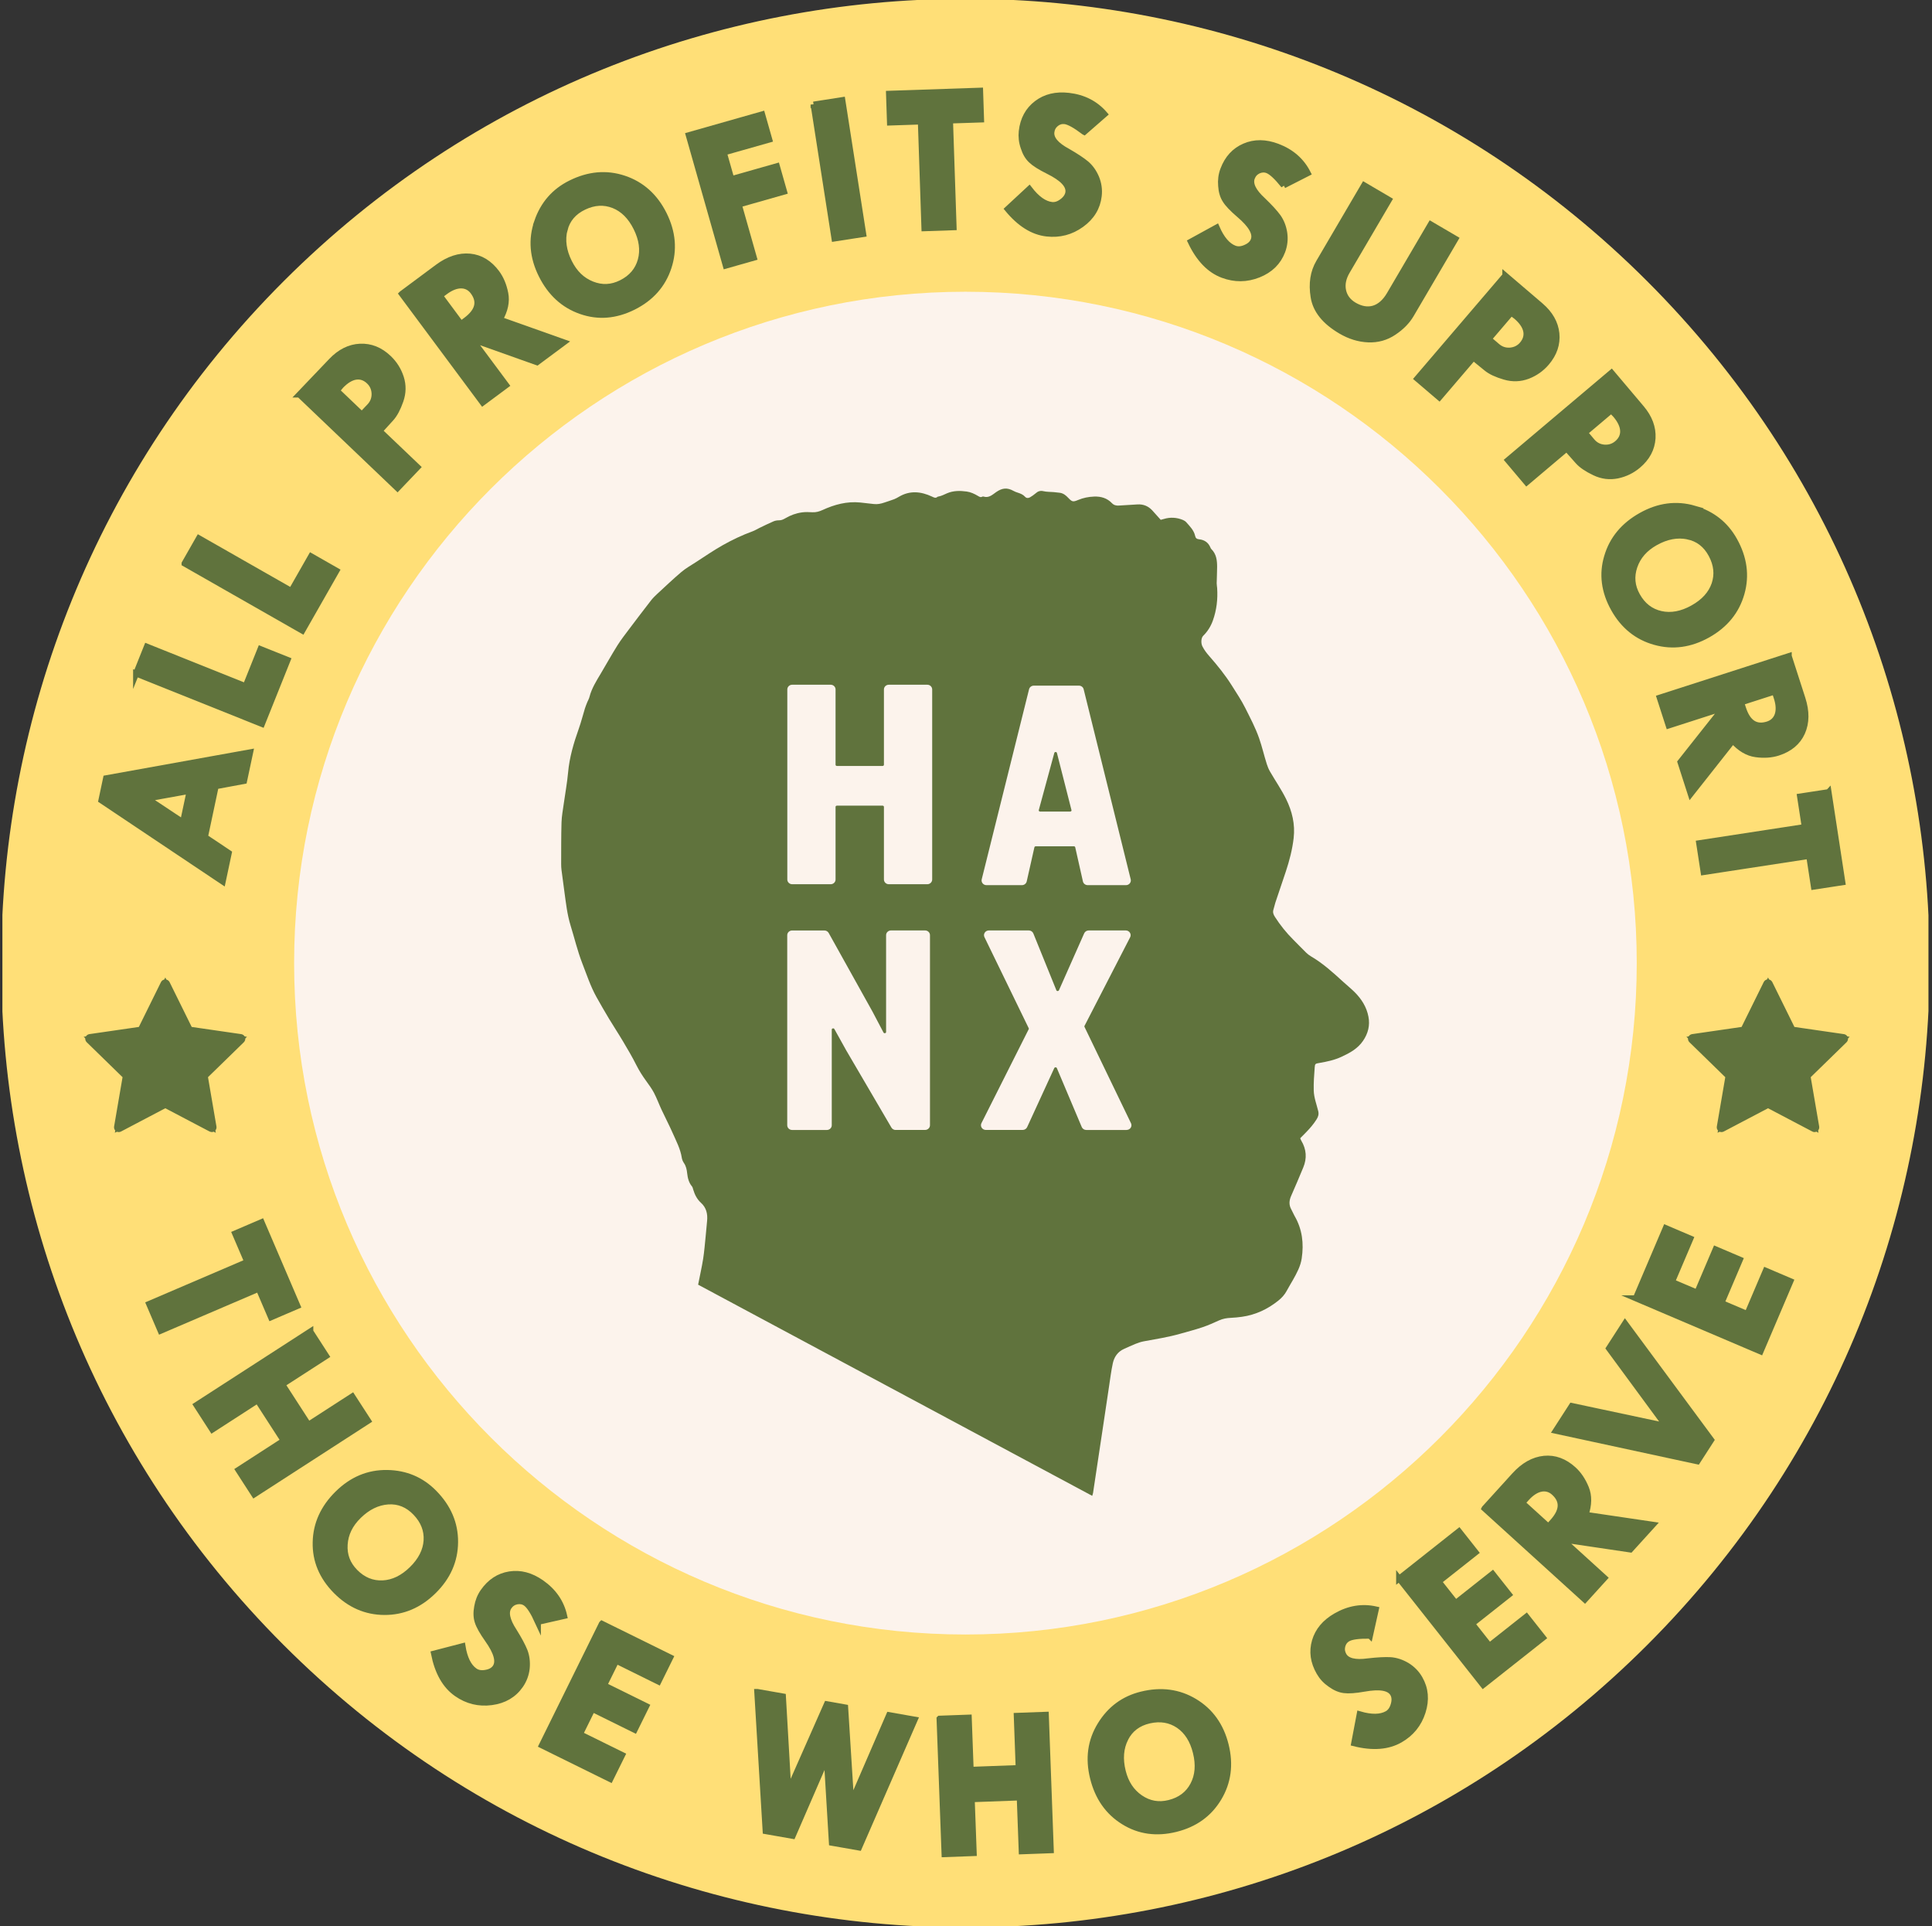 <svg width="325" height="324" viewBox="0 0 325 324" fill="none" xmlns="http://www.w3.org/2000/svg">
<rect x="0" y="0" width="325" height="324" fill="#333333" stroke="none"/>
<g clip-path="url(#clip0_199_1175)">
<path d="M276.743 276.34C339.892 213.192 339.892 110.808 276.743 47.66C213.595 -15.489 111.211 -15.489 48.063 47.66C-15.086 110.808 -15.086 213.192 48.063 276.34C111.211 339.489 213.595 339.489 276.743 276.34Z" fill="#FFDF77" stroke="#FFDF77" stroke-linejoin="round"/>
<path d="M17.052 134.626L17.84 130.907L42.086 126.538L41.06 131.361L36.29 132.25L34.476 140.798L38.487 143.478L37.466 148.289L17.052 134.626ZM24.758 134.31L30.781 138.309L31.903 133.026L24.758 134.316V134.31Z" fill="#60733D" stroke="#60733D" stroke-miterlimit="10"/>
<path d="M22.89 113.299L24.704 108.768L41.316 115.418L43.817 109.174L48.384 111L44.068 121.775L22.89 113.293V113.299Z" fill="#60733D" stroke="#60733D" stroke-miterlimit="10"/>
<path d="M31.044 94.777L33.461 90.539L49.005 99.403L52.335 93.565L56.603 96L50.855 106.082L31.044 94.783V94.777Z" fill="#60733D" stroke="#60733D" stroke-miterlimit="10"/>
<path d="M50.359 66.364L55.744 60.723C57.194 59.201 58.8 58.401 60.567 58.312C62.345 58.234 63.945 58.873 65.39 60.252C66.333 61.153 67.019 62.239 67.431 63.499C67.843 64.782 67.825 66.083 67.365 67.397C66.906 68.71 66.374 69.719 65.766 70.381L63.849 72.488L70.236 78.577L66.864 82.11L50.365 66.364H50.359ZM56.645 65.713L60.865 69.742L62.184 68.358C62.745 67.767 63.026 67.05 63.008 66.215C62.978 65.391 62.68 64.699 62.089 64.138C60.746 62.854 59.032 63.117 57.349 64.878L56.645 65.719V65.713Z" fill="#60733D" stroke="#60733D" stroke-miterlimit="10"/>
<path d="M67.604 49.418L73.627 44.941C75.453 43.586 77.268 42.995 79.053 43.162C80.826 43.335 82.33 44.255 83.553 45.896C84.246 46.827 84.735 47.985 85.004 49.364C85.272 50.743 84.956 52.211 84.073 53.757L94.853 57.584L90.334 60.938L80.33 57.38L79.882 57.715L85.147 64.794L81.201 67.725L67.598 49.424L67.604 49.418ZM74.003 49.728L77.543 54.498L78.39 53.865C80.438 52.343 80.849 50.737 79.596 49.054C78.569 47.675 76.796 47.651 74.904 49.054L73.997 49.728H74.003Z" fill="#60733D" stroke="#60733D" stroke-miterlimit="10"/>
<path d="M90.364 37.295C91.379 34.346 93.253 32.185 95.993 30.824C99.025 29.314 102.016 29.045 104.976 30.036C107.937 31.027 110.175 33.039 111.68 36.053C113.172 39.056 113.434 42.028 112.455 44.983C111.483 47.931 109.501 50.158 106.534 51.638C103.562 53.119 100.619 53.357 97.724 52.337C94.811 51.322 92.602 49.298 91.092 46.266C89.588 43.252 89.343 40.267 90.37 37.295H90.364ZM94.966 38.632C94.53 40.363 94.781 42.195 95.736 44.111C96.644 45.932 97.915 47.161 99.586 47.824C101.258 48.487 102.887 48.409 104.517 47.597C106.23 46.744 107.316 45.466 107.788 43.759C108.247 42.076 108.003 40.255 107.042 38.327C106.098 36.429 104.827 35.164 103.227 34.525C101.61 33.892 99.95 33.982 98.225 34.806C96.5 35.629 95.408 36.907 94.972 38.638L94.966 38.632Z" fill="#60733D" stroke="#60733D" stroke-miterlimit="10"/>
<path d="M115.858 22.742L128.208 19.232L129.414 23.476L121.761 25.649L123.033 30.126L130.685 27.953L131.903 32.233L124.28 34.4L126.817 43.341L122.09 44.684L115.858 22.742Z" fill="#60733D" stroke="#60733D" stroke-miterlimit="10"/>
<path d="M136.857 17.591L141.698 16.833L145.214 39.366L140.373 40.118L136.857 17.585V17.591Z" fill="#60733D" stroke="#60733D" stroke-miterlimit="10"/>
<path d="M149.547 15.77L164.876 15.251L165.037 20.098L159.814 20.271L160.417 38.226L155.504 38.393L154.901 20.438L149.708 20.611L149.547 15.77Z" fill="#60733D" stroke="#60733D" stroke-miterlimit="10"/>
<path d="M182.383 22.187C180.885 21.053 179.804 20.456 179.094 20.372C178.557 20.313 178.067 20.462 177.626 20.814C177.184 21.184 176.933 21.644 176.868 22.211C176.736 23.333 177.644 24.419 179.572 25.458C180.98 26.264 182.037 26.968 182.741 27.553C183.439 28.156 184.001 28.938 184.412 29.917C184.806 30.89 184.956 31.905 184.83 32.955C184.603 34.907 183.636 36.507 181.899 37.76C180.162 39.014 178.217 39.521 176.08 39.276C173.734 39.008 171.549 37.635 169.508 35.164L173.149 31.785C174.408 33.433 175.674 34.334 176.933 34.477C177.518 34.543 178.121 34.352 178.718 33.88C179.315 33.427 179.655 32.901 179.721 32.334C179.858 31.141 178.736 29.965 176.336 28.777C174.963 28.096 174.02 27.494 173.465 26.962C172.91 26.443 172.486 25.733 172.194 24.808C171.877 23.9 171.776 22.993 171.877 22.08C172.11 20.062 172.952 18.516 174.408 17.406C175.865 16.296 177.644 15.872 179.768 16.116C182.27 16.403 184.287 17.442 185.815 19.209L182.395 22.193L182.383 22.187Z" fill="#60733D" stroke="#60733D" stroke-miterlimit="10"/>
<path d="M215.959 31.194C214.783 29.732 213.876 28.89 213.207 28.64C212.706 28.449 212.192 28.478 211.673 28.711C211.154 28.962 210.802 29.35 210.599 29.887C210.199 30.944 210.819 32.215 212.431 33.695C213.601 34.824 214.461 35.755 214.998 36.501C215.529 37.259 215.881 38.148 216.042 39.193C216.192 40.231 216.084 41.252 215.714 42.243C215.022 44.081 213.691 45.401 211.703 46.194C209.715 46.988 207.704 47.006 205.686 46.248C203.472 45.419 201.687 43.556 200.308 40.661L204.659 38.274C205.483 40.178 206.486 41.354 207.674 41.801C208.229 42.01 208.856 41.968 209.548 41.652C210.235 41.354 210.694 40.93 210.891 40.393C211.315 39.27 210.509 37.856 208.468 36.119C207.304 35.122 206.528 34.31 206.128 33.66C205.716 33.021 205.477 32.227 205.417 31.254C205.334 30.293 205.447 29.392 205.776 28.532C206.492 26.628 207.686 25.333 209.369 24.61C211.052 23.888 212.879 23.906 214.878 24.658C217.236 25.548 218.937 27.04 219.994 29.123L215.953 31.182L215.959 31.194Z" fill="#60733D" stroke="#60733D" stroke-miterlimit="10"/>
<path d="M229.473 31.158L233.651 33.612L226.59 45.645C225.933 46.767 225.718 47.854 225.939 48.886C226.16 49.919 226.781 50.749 227.783 51.34C230.105 52.701 232.272 52.062 233.741 49.561L240.677 37.736L244.843 40.178L237.37 52.916C236.713 54.038 235.746 55.029 234.463 55.882C233.168 56.754 231.747 57.148 230.171 57.088C228.577 57.022 227.049 56.545 225.563 55.673C222.865 54.092 221.325 52.181 220.973 49.937C220.609 47.711 220.901 45.765 221.88 44.105L229.473 31.158Z" fill="#60733D" stroke="#60733D" stroke-miterlimit="10"/>
<path d="M253.224 46.344L259.151 51.411C260.751 52.778 261.634 54.336 261.819 56.091C261.992 57.864 261.443 59.494 260.148 61.016C259.3 62.007 258.25 62.753 257.02 63.23C255.766 63.708 254.459 63.761 253.128 63.373C251.791 62.986 250.758 62.514 250.06 61.941L247.851 60.144L242.115 66.853L238.402 63.684L253.224 46.35V46.344ZM254.214 52.587L250.424 57.022L251.875 58.264C252.495 58.795 253.23 59.034 254.059 58.968C254.877 58.891 255.558 58.556 256.083 57.936C257.289 56.521 256.936 54.826 255.086 53.244L254.209 52.587H254.214Z" fill="#60733D" stroke="#60733D" stroke-miterlimit="10"/>
<path d="M271.083 62.693L276.115 68.65C277.47 70.256 278.091 71.933 277.995 73.7C277.882 75.479 277.076 77.001 275.548 78.29C274.551 79.132 273.393 79.699 272.104 79.973C270.785 80.242 269.495 80.087 268.236 79.484C266.982 78.887 266.033 78.254 265.436 77.574L263.544 75.443L256.805 81.137L253.659 77.407L271.083 62.693ZM271.053 69.014L266.594 72.781L267.824 74.243C268.349 74.864 269.036 75.222 269.865 75.288C270.689 75.347 271.405 75.121 272.032 74.595C273.453 73.395 273.375 71.665 271.805 69.808L271.047 69.014H271.053Z" fill="#60733D" stroke="#60733D" stroke-miterlimit="10"/>
<path d="M285.009 85.56C288.005 86.432 290.25 88.199 291.742 90.867C293.395 93.822 293.807 96.8 292.96 99.797C292.112 102.799 290.214 105.133 287.277 106.78C284.352 108.416 281.392 108.822 278.401 107.986C275.411 107.156 273.089 105.288 271.471 102.393C269.853 99.498 269.465 96.567 270.349 93.631C271.22 90.676 273.136 88.366 276.091 86.713C279.034 85.065 282 84.677 285.021 85.555L285.009 85.56ZM283.899 90.222C282.15 89.87 280.329 90.21 278.467 91.255C276.694 92.246 275.53 93.577 274.945 95.278C274.366 96.979 274.515 98.603 275.411 100.197C276.342 101.862 277.673 102.889 279.404 103.277C281.111 103.653 282.914 103.324 284.794 102.268C286.644 101.235 287.85 99.898 288.411 98.275C288.966 96.633 288.793 94.974 287.892 93.29C286.991 91.607 285.659 90.58 283.905 90.228L283.899 90.222Z" fill="#60733D" stroke="#60733D" stroke-miterlimit="10"/>
<path d="M300.904 110.362L303.208 117.507C303.907 119.674 303.883 121.578 303.149 123.219C302.415 124.843 301.06 125.971 299.108 126.604C297.997 126.962 296.75 127.051 295.359 126.86C293.968 126.669 292.679 125.899 291.497 124.562L284.406 133.546L282.681 128.185L289.271 119.859L289.098 119.327L280.699 122.031L279.189 117.352L300.904 110.356V110.362ZM298.553 116.319L292.894 118.139L293.216 119.148C293.998 121.578 295.383 122.485 297.389 121.84C299.024 121.315 299.621 119.644 298.893 117.393L298.547 116.319H298.553Z" fill="#60733D" stroke="#60733D" stroke-miterlimit="10"/>
<path d="M307.602 133.235L309.924 148.403L305.13 149.137L304.337 143.968L286.579 146.689L285.832 141.831L303.59 139.109L302.802 133.975L307.596 133.241L307.602 133.235Z" fill="#60733D" stroke="#60733D" stroke-miterlimit="10"/>
<path d="M27.808 165.54L31.724 173.466L40.475 174.738L34.142 180.91L35.634 189.625L27.808 185.512L19.983 189.625L21.481 180.91L15.148 174.738L23.899 173.466L27.808 165.54Z" fill="#60733D" stroke="#60733D" stroke-miterlimit="10"/>
<path d="M35.634 189.923C35.586 189.923 35.538 189.911 35.496 189.887L27.808 185.846L20.12 189.887C20.019 189.941 19.899 189.935 19.804 189.863C19.714 189.798 19.667 189.684 19.684 189.571L21.153 181.011L14.933 174.947C14.85 174.869 14.82 174.75 14.855 174.642C14.891 174.535 14.987 174.457 15.094 174.439L23.69 173.192L27.534 165.402C27.635 165.199 27.97 165.199 28.071 165.402L31.915 173.192L40.511 174.439C40.624 174.457 40.714 174.535 40.749 174.642C40.785 174.75 40.749 174.869 40.672 174.947L34.452 181.011L35.92 189.571C35.938 189.684 35.896 189.798 35.801 189.863C35.747 189.899 35.688 189.923 35.628 189.923H35.634ZM27.808 185.214C27.856 185.214 27.904 185.226 27.946 185.249L35.234 189.082L33.843 180.964C33.825 180.868 33.861 180.767 33.927 180.701L39.824 174.953L31.67 173.771C31.575 173.759 31.491 173.693 31.444 173.61L27.796 166.226L24.149 173.61C24.108 173.699 24.024 173.759 23.922 173.771L15.769 174.953L21.666 180.701C21.738 180.773 21.768 180.868 21.75 180.964L20.359 189.082L27.647 185.249C27.689 185.226 27.737 185.214 27.785 185.214H27.808Z" fill="#60733D" stroke="#60733D" stroke-miterlimit="10"/>
<path d="M240.723 240.32C283.978 197.065 283.978 126.935 240.723 83.68C197.468 40.425 127.338 40.425 84.083 83.68C40.828 126.935 40.828 197.065 84.083 240.32C127.338 283.575 197.468 283.575 240.723 240.32Z" fill="#FCF3EC"/>
<path d="M162.404 274.929C100.135 274.929 49.476 224.269 49.476 162C49.476 99.731 100.135 49.072 162.404 49.072C224.674 49.072 275.333 99.731 275.333 162C275.333 224.269 224.674 274.929 162.404 274.929ZM162.404 53.405C102.523 53.405 53.809 102.125 53.809 162C53.809 221.882 102.529 270.595 162.404 270.595C222.28 270.595 270.999 221.876 270.999 162C270.999 102.125 222.286 53.405 162.404 53.405Z" fill="#FCF3EC"/>
<path d="M297.418 165.54L301.334 173.467L310.079 174.738L303.752 180.91L305.244 189.625L297.418 185.512L289.593 189.625L291.085 180.91L284.758 174.738L293.503 173.467L297.418 165.54Z" fill="#60733D" stroke="#60733D" stroke-miterlimit="10"/>
<path d="M305.244 189.923C305.196 189.923 305.148 189.911 305.107 189.887L297.418 185.846L289.73 189.887C289.629 189.941 289.509 189.935 289.414 189.864C289.324 189.798 289.277 189.684 289.295 189.571L290.763 181.011L284.543 174.947C284.46 174.869 284.43 174.75 284.466 174.642C284.501 174.535 284.597 174.457 284.704 174.439L293.3 173.192L297.144 165.402C297.192 165.301 297.299 165.235 297.412 165.235C297.526 165.235 297.627 165.301 297.681 165.402L301.525 173.192L310.121 174.439C310.234 174.457 310.324 174.535 310.359 174.642C310.395 174.75 310.359 174.869 310.282 174.947L304.062 181.011L305.53 189.571C305.548 189.684 305.506 189.798 305.411 189.864C305.357 189.899 305.298 189.923 305.238 189.923H305.244ZM297.418 185.214C297.466 185.214 297.514 185.226 297.556 185.249L304.844 189.082L303.453 180.964C303.435 180.868 303.471 180.767 303.537 180.701L309.434 174.953L301.28 173.771C301.185 173.759 301.101 173.693 301.054 173.61L297.406 166.226L293.759 173.61C293.718 173.699 293.634 173.759 293.533 173.771L285.379 174.953L291.276 180.701C291.348 180.773 291.378 180.868 291.36 180.964L289.969 189.082L297.257 185.249C297.299 185.226 297.347 185.214 297.395 185.214H297.418Z" fill="#60733D" stroke="#60733D" stroke-miterlimit="10"/>
<path d="M43.996 205.568L50.037 219.667L45.584 221.577L43.525 216.772L27.015 223.845L25.081 219.327L41.591 212.253L39.544 207.478L43.996 205.568Z" fill="#60733D" stroke="#60733D" stroke-miterlimit="10"/>
<path d="M52.204 223.959L54.872 228.089L47.488 232.859L51.876 239.645L59.259 234.876L61.922 238.989L42.761 251.369L40.099 247.25L47.715 242.325L43.328 235.539L35.711 240.463L33.043 236.333L52.204 223.953V223.959Z" fill="#60733D" stroke="#60733D" stroke-miterlimit="10"/>
<path d="M65.127 247.757C68.249 247.805 70.881 248.921 73.024 251.1C75.4 253.512 76.582 256.275 76.558 259.397C76.534 262.519 75.322 265.271 72.916 267.634C70.529 269.986 67.777 271.156 64.667 271.144C61.557 271.132 58.83 269.944 56.502 267.581C54.174 265.217 53.028 262.489 53.099 259.421C53.159 256.335 54.401 253.607 56.812 251.231C59.212 248.868 61.975 247.71 65.121 247.757H65.127ZM65.288 252.551C63.503 252.67 61.844 253.482 60.316 254.98C58.865 256.407 58.095 257.994 57.982 259.791C57.868 261.588 58.447 263.11 59.725 264.411C61.068 265.772 62.62 266.411 64.393 266.327C66.136 266.244 67.789 265.444 69.323 263.934C70.833 262.447 71.645 260.842 71.758 259.122C71.86 257.391 71.257 255.839 69.938 254.455C68.625 253.07 67.067 252.431 65.282 252.551H65.288Z" fill="#60733D" stroke="#60733D" stroke-miterlimit="10"/>
<path d="M90.489 272.821C89.707 271.114 89.039 270.076 88.454 269.664C88.012 269.353 87.511 269.258 86.95 269.359C86.383 269.473 85.947 269.765 85.619 270.231C84.974 271.156 85.26 272.541 86.46 274.373C87.32 275.752 87.917 276.868 88.257 277.722C88.585 278.587 88.705 279.537 88.609 280.593C88.496 281.638 88.144 282.599 87.541 283.47C86.418 285.082 84.807 286.031 82.682 286.311C80.557 286.592 78.605 286.12 76.838 284.885C74.898 283.536 73.627 281.291 73 278.146L77.805 276.898C78.133 278.946 78.82 280.336 79.859 281.059C80.342 281.399 80.963 281.512 81.709 281.375C82.449 281.256 82.992 280.957 83.32 280.486C84.007 279.501 83.577 277.931 82.025 275.752C81.142 274.499 80.593 273.526 80.36 272.792C80.121 272.075 80.085 271.246 80.264 270.291C80.42 269.341 80.754 268.494 81.279 267.736C82.443 266.07 83.918 265.103 85.726 264.817C87.535 264.53 89.302 265.002 91.056 266.22C93.122 267.658 94.405 269.526 94.912 271.807L90.489 272.809V272.821Z" fill="#60733D" stroke="#60733D" stroke-miterlimit="10"/>
<path d="M101.246 273.12L112.76 278.796L110.76 282.849L103.657 279.346L101.622 283.476L108.725 286.98L106.755 290.967L99.652 287.463L97.563 291.702L104.666 295.205L102.666 299.252L91.152 293.576L101.24 273.126L101.246 273.12Z" fill="#60733D" stroke="#60733D" stroke-miterlimit="10"/>
<path d="M127.396 284.592L131.706 285.35L132.625 301.3L139.095 286.652L142.175 287.195L143.184 303.228L149.565 288.49L153.875 289.248L144.503 310.761L139.937 309.961L139.071 295.611L133.347 308.803L128.793 308.003L127.384 284.592H127.396Z" fill="#60733D" stroke="#60733D" stroke-miterlimit="10"/>
<path d="M158.053 289.087L162.966 288.908L163.288 297.688L171.358 297.39L171.036 288.61L175.93 288.43L176.766 311.22L171.871 311.399L171.537 302.338L163.467 302.637L163.801 311.698L158.889 311.877L158.047 289.093L158.053 289.087Z" fill="#60733D" stroke="#60733D" stroke-miterlimit="10"/>
<path d="M185.111 290.12C186.746 287.458 189.044 285.762 192.017 285.028C195.306 284.216 198.284 284.604 200.959 286.216C203.633 287.828 205.382 290.275 206.193 293.552C206.999 296.811 206.605 299.772 205.006 302.44C203.412 305.108 200.994 306.851 197.771 307.645C194.548 308.439 191.623 308.039 189.014 306.409C186.394 304.786 184.675 302.326 183.863 299.037C183.051 295.766 183.463 292.8 185.111 290.12ZM189.313 292.43C188.507 294.023 188.358 295.868 188.871 297.945C189.361 299.921 190.334 301.395 191.82 302.41C193.306 303.419 194.912 303.705 196.685 303.264C198.541 302.804 199.884 301.795 200.714 300.225C201.532 298.679 201.687 296.853 201.167 294.758C200.66 292.698 199.693 291.182 198.272 290.209C196.834 289.242 195.192 288.968 193.324 289.391C191.462 289.815 190.119 290.83 189.313 292.424V292.43Z" fill="#60733D" stroke="#60733D" stroke-miterlimit="10"/>
<path d="M230.452 275.131C228.571 275.108 227.348 275.269 226.727 275.627C226.261 275.895 225.957 276.307 225.808 276.856C225.67 277.418 225.748 277.931 226.029 278.432C226.59 279.411 227.963 279.745 230.135 279.441C231.753 279.256 233.018 279.19 233.932 279.244C234.857 279.316 235.764 279.614 236.677 280.151C237.573 280.701 238.295 281.429 238.82 282.348C239.799 284.049 239.966 285.917 239.316 287.953C238.665 289.994 237.4 291.558 235.531 292.633C233.484 293.809 230.911 294.006 227.795 293.224L228.721 288.347C230.714 288.926 232.26 288.896 233.365 288.269C233.878 287.977 234.242 287.463 234.445 286.729C234.654 286.007 234.618 285.386 234.332 284.891C233.735 283.852 232.129 283.572 229.497 284.043C227.986 284.312 226.87 284.389 226.112 284.288C225.36 284.198 224.596 283.876 223.808 283.309C223.014 282.766 222.393 282.097 221.934 281.297C220.919 279.537 220.68 277.788 221.194 276.033C221.707 274.278 222.889 272.875 224.739 271.813C226.924 270.559 229.162 270.195 231.443 270.708L230.458 275.137L230.452 275.131Z" fill="#60733D" stroke="#60733D" stroke-miterlimit="10"/>
<path d="M235.358 265.533L245.428 257.57L248.227 261.116L242.014 266.029L244.867 269.64L251.081 264.727L253.838 268.213L247.625 273.126L250.555 276.833L256.769 271.92L259.569 275.466L249.499 283.422L235.358 265.527V265.533Z" fill="#60733D" stroke="#60733D" stroke-miterlimit="10"/>
<path d="M249.732 253.72L254.776 248.163C256.304 246.48 257.969 245.549 259.754 245.37C261.527 245.197 263.18 245.805 264.696 247.184C265.556 247.966 266.26 249.005 266.791 250.306C267.322 251.607 267.293 253.112 266.726 254.795L278.043 256.466L274.259 260.633L263.759 259.075L263.383 259.486L269.913 265.42L266.606 269.061L249.726 253.732L249.732 253.72ZM256.065 252.789L260.464 256.783L261.174 256.001C262.893 254.108 262.983 252.461 261.425 251.046C260.154 249.888 258.411 250.205 256.823 251.954L256.065 252.789Z" fill="#60733D" stroke="#60733D" stroke-miterlimit="10"/>
<path d="M261.712 240.66L264.404 236.488L280.275 239.866L270.659 226.794L273.363 222.604L287.856 242.212L285.54 245.805L261.712 240.66Z" fill="#60733D" stroke="#60733D" stroke-miterlimit="10"/>
<path d="M275.178 218.378L280.21 206.565L284.364 208.338L281.26 215.626L285.498 217.429L288.602 210.14L292.691 211.883L289.587 219.172L293.932 221.022L297.036 213.734L301.191 215.507L296.159 227.319L275.172 218.378H275.178Z" fill="#60733D" stroke="#60733D" stroke-miterlimit="10"/>
<path d="M117.44 216.08C117.732 214.581 118.054 213.173 118.281 211.752C118.478 210.493 118.574 209.221 118.705 207.956C118.795 207.084 118.872 206.213 118.95 205.335C119.057 204.183 118.824 203.133 117.905 202.303C117.237 201.694 116.861 200.924 116.61 200.083C116.556 199.904 116.52 199.701 116.407 199.563C115.864 198.913 115.685 198.143 115.595 197.349C115.53 196.74 115.416 196.161 115.058 195.636C114.885 195.379 114.742 195.069 114.694 194.764C114.467 193.248 113.739 191.905 113.13 190.52C112.551 189.213 111.882 187.942 111.28 186.646C110.844 185.709 110.492 184.736 110.014 183.823C109.644 183.119 109.161 182.462 108.689 181.811C108.08 180.97 107.525 180.104 107.059 179.179C106.373 177.806 105.585 176.475 104.797 175.15C104.033 173.861 103.197 172.601 102.427 171.318C101.711 170.124 101.013 168.912 100.332 167.695C99.324 165.88 98.685 163.916 97.939 162C97.139 159.935 96.638 157.792 95.987 155.691C95.402 153.793 95.199 151.847 94.93 149.901C94.769 148.719 94.608 147.543 94.459 146.361C94.417 146.027 94.399 145.693 94.399 145.358C94.411 143.013 94.387 140.667 94.459 138.321C94.489 137.264 94.698 136.208 94.841 135.151C95.08 133.414 95.408 131.683 95.563 129.94C95.79 127.397 96.506 124.98 97.36 122.58C97.76 121.458 98.046 120.294 98.398 119.154C98.512 118.796 98.655 118.444 98.798 118.092C98.918 117.799 99.091 117.525 99.162 117.22C99.526 115.794 100.308 114.558 101.055 113.305C101.998 111.723 102.887 110.111 103.866 108.553C104.475 107.586 105.185 106.679 105.872 105.766C107.071 104.172 108.283 102.578 109.507 101.002C109.805 100.62 110.157 100.268 110.516 99.934C111.871 98.686 113.202 97.415 114.61 96.221C115.339 95.6 116.198 95.117 117.01 94.592C118.514 93.619 119.988 92.604 121.546 91.721C123.164 90.807 124.847 90.007 126.614 89.363C127.02 89.213 127.384 88.975 127.772 88.79C128.554 88.414 129.33 88.032 130.124 87.691C130.41 87.566 130.757 87.518 131.079 87.518C131.479 87.518 131.789 87.357 132.112 87.172C132.971 86.665 133.902 86.324 134.899 86.187C135.478 86.104 136.081 86.133 136.672 86.163C137.281 86.193 137.818 86.038 138.367 85.787C140.367 84.868 142.45 84.301 144.7 84.522C145.458 84.599 146.216 84.683 146.975 84.778C147.595 84.856 148.18 84.731 148.759 84.534C149.314 84.349 149.875 84.17 150.419 83.967C150.699 83.859 150.968 83.704 151.224 83.555C153.069 82.463 154.931 82.665 156.776 83.525C157.11 83.68 157.385 83.859 157.713 83.561C157.755 83.525 157.832 83.525 157.898 83.513C158.411 83.412 158.859 83.167 159.33 82.964C160.375 82.522 161.497 82.522 162.613 82.677C163.294 82.773 163.903 83.059 164.482 83.4C164.726 83.543 164.953 83.716 165.258 83.531C165.305 83.501 165.395 83.507 165.449 83.525C166.374 83.811 166.971 83.185 167.586 82.761C168.582 82.075 169.424 81.973 170.499 82.576C170.719 82.701 170.97 82.791 171.215 82.868C171.674 83.018 172.104 83.185 172.433 83.555C172.659 83.811 172.982 83.817 173.268 83.65C173.596 83.453 173.925 83.233 174.211 82.982C174.605 82.624 174.999 82.492 175.554 82.624C176.097 82.749 176.676 82.725 177.244 82.773C177.59 82.803 177.936 82.838 178.282 82.886C178.885 82.97 179.309 83.328 179.697 83.74C180.347 84.42 180.491 84.462 181.374 84.092C182.228 83.734 183.105 83.561 184.042 83.525C185.224 83.477 186.245 83.794 187.051 84.635C187.385 84.987 187.785 85.065 188.233 85.035C189.277 84.975 190.322 84.904 191.366 84.844C192.339 84.79 193.157 85.131 193.808 85.823C194.285 86.336 194.751 86.868 195.258 87.435C195.425 87.387 195.61 87.345 195.789 87.291C196.876 86.963 197.938 87.029 198.977 87.453C199.192 87.542 199.413 87.679 199.562 87.853C200.165 88.539 200.833 89.196 201.036 90.109C201.12 90.497 201.287 90.67 201.717 90.712C202.606 90.801 203.263 91.255 203.603 92.067C203.645 92.162 203.686 92.27 203.758 92.341C204.63 93.189 204.743 94.269 204.743 95.368C204.743 96.287 204.683 97.2 204.671 98.119C204.671 98.388 204.731 98.656 204.749 98.925C204.868 100.781 204.665 102.59 204.033 104.363C203.68 105.348 203.155 106.201 202.403 106.942C202.045 107.288 201.997 108.177 202.266 108.714C202.57 109.317 202.97 109.848 203.43 110.368C204.809 111.938 206.116 113.555 207.226 115.322C208.014 116.576 208.844 117.811 209.5 119.13C210.33 120.79 211.196 122.419 211.81 124.18C212.312 125.613 212.64 127.081 213.1 128.52C213.237 128.955 213.416 129.391 213.649 129.791C214.538 131.325 215.559 132.805 216.341 134.387C217.362 136.453 217.887 138.649 217.618 140.965C217.397 142.881 216.914 144.744 216.305 146.582C215.726 148.337 215.123 150.086 214.538 151.835C214.413 152.211 214.347 152.605 214.222 152.981C214.067 153.446 214.21 153.828 214.467 154.222C215.35 155.601 216.371 156.879 217.541 158.043C218.269 158.765 218.973 159.511 219.707 160.227C219.952 160.466 220.227 160.681 220.519 160.854C222.531 162.03 224.226 163.57 225.921 165.122C226.572 165.713 227.258 166.268 227.879 166.883C229.055 168.053 229.903 169.42 230.201 171.025C230.476 172.476 230.147 173.825 229.282 175.084C228.38 176.397 227.061 177.114 225.653 177.764C224.483 178.307 223.223 178.576 221.952 178.791C221.259 178.91 221.206 178.916 221.158 179.555C221.062 180.844 220.961 182.128 220.997 183.429C221.033 184.659 221.48 185.757 221.755 186.909C221.874 187.416 221.755 187.84 221.48 188.27C220.991 189.046 220.406 189.738 219.761 190.401C219.421 190.753 219.075 191.093 218.722 191.457C218.782 191.595 218.824 191.738 218.902 191.863C219.773 193.32 219.88 194.83 219.23 196.382C218.567 197.976 217.899 199.563 217.2 201.145C216.854 201.927 216.794 202.667 217.224 203.431C217.421 203.777 217.559 204.159 217.761 204.506C219.075 206.756 219.349 209.162 218.973 211.674C218.776 212.988 218.149 214.134 217.505 215.28C217.159 215.889 216.794 216.48 216.466 217.094C216.114 217.763 215.625 218.3 215.028 218.778C213.243 220.204 211.237 221.159 208.927 221.488C208.301 221.577 207.674 221.637 207.041 221.667C206.355 221.697 205.71 221.804 205.083 222.09C204.158 222.508 203.221 222.932 202.254 223.254C201.042 223.666 199.795 223.983 198.565 224.335C196.53 224.914 194.44 225.242 192.363 225.624C191.898 225.714 191.438 225.875 191.002 226.048C190.358 226.305 189.731 226.603 189.098 226.884C188.018 227.361 187.433 228.245 187.2 229.295C186.907 230.644 186.746 232.017 186.537 233.378C186.209 235.545 185.887 237.717 185.564 239.89C185.278 241.788 184.991 243.692 184.705 245.591C184.43 247.429 184.156 249.268 183.875 251.106C183.851 251.249 183.798 251.387 183.732 251.607C161.629 239.765 139.555 227.94 117.458 216.098L117.44 216.08Z" fill="#60733D"/>
<path d="M148.992 147.937V135.712C148.992 135.438 148.759 135.217 148.467 135.217H140.785C140.492 135.217 140.259 135.438 140.259 135.712V147.937C140.259 148.212 140.027 148.432 139.734 148.432H133.264C132.971 148.432 132.738 148.212 132.738 147.937V115.967C132.738 115.692 132.977 115.471 133.264 115.471H139.734C140.027 115.471 140.259 115.692 140.259 115.967V128.639C140.259 128.914 140.492 129.134 140.785 129.134H148.467C148.759 129.134 148.992 128.914 148.992 128.639V115.967C148.992 115.692 149.225 115.471 149.517 115.471H155.988C156.28 115.471 156.513 115.692 156.513 115.967V147.937C156.513 148.212 156.274 148.432 155.988 148.432H149.517C149.225 148.432 148.992 148.212 148.992 147.937Z" fill="#FCF3EC"/>
<path d="M155.988 148.731H149.517C149.064 148.731 148.694 148.373 148.694 147.937V135.712C148.694 135.605 148.592 135.515 148.467 135.515H140.785C140.659 135.515 140.558 135.605 140.558 135.712V147.937C140.558 148.373 140.188 148.731 139.734 148.731H133.264C132.81 148.731 132.44 148.373 132.44 147.937V115.967C132.44 115.531 132.81 115.173 133.264 115.173H139.734C140.188 115.173 140.558 115.531 140.558 115.967V128.639C140.558 128.746 140.659 128.836 140.785 128.836H148.467C148.592 128.836 148.694 128.746 148.694 128.639V115.967C148.694 115.531 149.064 115.173 149.517 115.173H155.988C156.441 115.173 156.812 115.531 156.812 115.967V147.937C156.812 148.373 156.441 148.731 155.988 148.731ZM140.779 134.918H148.461C148.914 134.918 149.285 135.277 149.285 135.712V147.937C149.285 148.044 149.386 148.134 149.511 148.134H155.982C156.107 148.134 156.209 148.044 156.209 147.937V115.967C156.209 115.859 156.107 115.77 155.982 115.77H149.511C149.386 115.77 149.285 115.859 149.285 115.967V128.639C149.285 129.075 148.914 129.433 148.461 129.433H140.779C140.325 129.433 139.955 129.075 139.955 128.639V115.967C139.955 115.859 139.853 115.77 139.728 115.77H133.258C133.132 115.77 133.031 115.859 133.031 115.967V147.937C133.031 148.044 133.132 148.134 133.258 148.134H139.728C139.853 148.134 139.955 148.044 139.955 147.937V135.712C139.955 135.277 140.325 134.918 140.779 134.918Z" fill="#FCF3EC"/>
<path d="M182.46 148.194L181.165 142.445C181.111 142.219 180.897 142.051 180.652 142.051H174.241C173.99 142.051 173.776 142.213 173.728 142.445L172.432 148.194C172.379 148.42 172.164 148.588 171.919 148.588H165.956C165.616 148.588 165.365 148.289 165.443 147.979L173.405 116.008C173.459 115.782 173.674 115.626 173.919 115.626H181.505C181.75 115.626 181.965 115.788 182.019 116.008L189.934 147.979C190.011 148.289 189.761 148.588 189.42 148.588H182.986C182.735 148.588 182.52 148.426 182.472 148.194H182.46ZM177.064 126.586L174.456 136.208C174.384 136.518 174.635 136.805 174.969 136.805H180.031C180.359 136.805 180.61 136.518 180.55 136.214L178.097 126.592C177.99 126.06 177.184 126.054 177.064 126.586Z" fill="#FCF3EC"/>
<path d="M189.408 148.886H182.974C182.586 148.886 182.252 148.623 182.168 148.259L180.873 142.511C180.855 142.416 180.759 142.35 180.646 142.35H174.235C174.128 142.35 174.032 142.416 174.008 142.511L172.713 148.259C172.629 148.623 172.289 148.886 171.907 148.886H165.944C165.681 148.886 165.443 148.773 165.288 148.57C165.138 148.379 165.085 148.14 165.144 147.907L173.107 115.937C173.197 115.579 173.525 115.328 173.907 115.328H181.493C181.876 115.328 182.21 115.579 182.293 115.937L190.208 147.907C190.268 148.14 190.208 148.379 190.065 148.57C189.91 148.773 189.665 148.886 189.408 148.886ZM182.747 148.128C182.771 148.223 182.86 148.289 182.974 148.289H189.408C189.486 148.289 189.552 148.259 189.599 148.2C189.623 148.17 189.647 148.116 189.635 148.05L181.72 116.08C181.696 115.991 181.607 115.925 181.499 115.925H173.913C173.805 115.925 173.71 115.991 173.692 116.08L165.729 148.05C165.711 148.116 165.741 148.17 165.765 148.2C165.807 148.253 165.878 148.289 165.956 148.289H171.919C172.027 148.289 172.122 148.223 172.146 148.128L173.441 142.38C173.525 142.016 173.859 141.753 174.247 141.753H180.658C181.046 141.753 181.38 142.016 181.464 142.38L182.759 148.128H182.747ZM180.031 137.103H174.969C174.713 137.103 174.474 136.99 174.313 136.793C174.164 136.608 174.11 136.369 174.158 136.142L176.772 126.514C176.862 126.138 177.196 125.875 177.584 125.893C177.984 125.893 178.306 126.156 178.384 126.532L180.831 136.142C180.879 136.381 180.825 136.62 180.676 136.799C180.521 136.99 180.282 137.103 180.025 137.103H180.031ZM177.578 126.49C177.53 126.49 177.387 126.502 177.351 126.651C177.351 126.651 177.351 126.657 177.351 126.663L174.737 136.285C174.725 136.339 174.748 136.387 174.778 136.423C174.82 136.476 174.892 136.506 174.963 136.506H180.025C180.103 136.506 180.168 136.476 180.21 136.423C180.234 136.393 180.264 136.345 180.246 136.273L177.799 126.663C177.763 126.496 177.614 126.484 177.572 126.49H177.578Z" fill="#FCF3EC"/>
<path d="M150.669 189.768C150.478 189.768 150.299 189.673 150.21 189.511L142.623 176.553L140.617 172.941C140.361 172.482 139.627 172.655 139.627 173.168V189.267C139.627 189.541 139.394 189.762 139.101 189.762H133.258C132.965 189.762 132.732 189.541 132.732 189.267V157.296C132.732 157.022 132.971 156.801 133.258 156.801H138.678C138.875 156.801 139.054 156.902 139.143 157.064L146.521 170.309L148.365 173.807C148.61 174.278 149.362 174.111 149.362 173.586V157.29C149.362 157.016 149.595 156.795 149.887 156.795H155.624C155.916 156.795 156.149 157.016 156.149 157.29V189.261C156.149 189.535 155.91 189.756 155.624 189.756H150.669V189.768Z" fill="#FCF3EC"/>
<path d="M150.669 190.067C150.371 190.067 150.096 189.911 149.953 189.661L142.366 176.702L140.355 173.085C140.277 172.941 140.116 172.971 140.08 172.983C140.032 172.995 139.919 173.037 139.919 173.174V189.273C139.919 189.708 139.549 190.067 139.095 190.067H133.252C132.798 190.067 132.428 189.708 132.428 189.273V157.302C132.428 156.867 132.798 156.509 133.252 156.509H138.672C138.976 156.509 139.257 156.67 139.4 156.926L146.778 170.172L148.622 173.676C148.7 173.825 148.861 173.789 148.891 173.783C148.938 173.771 149.058 173.729 149.058 173.592V157.296C149.058 156.861 149.428 156.503 149.881 156.503H155.618C156.071 156.503 156.441 156.861 156.441 157.296V189.267C156.441 189.702 156.071 190.061 155.618 190.061H150.663L150.669 190.067ZM133.252 157.105C133.126 157.105 133.025 157.195 133.025 157.302V189.273C133.025 189.38 133.126 189.47 133.252 189.47H139.095C139.221 189.47 139.322 189.38 139.322 189.273V173.174C139.322 172.81 139.567 172.506 139.931 172.41C140.307 172.315 140.689 172.47 140.874 172.804L142.88 176.415L150.46 189.368C150.502 189.434 150.58 189.476 150.663 189.476H155.618C155.743 189.476 155.845 189.386 155.845 189.279V157.308C155.845 157.201 155.743 157.111 155.618 157.111H149.881C149.756 157.111 149.655 157.201 149.655 157.308V173.604C149.655 173.974 149.404 174.278 149.034 174.374C148.646 174.469 148.27 174.302 148.091 173.962L146.246 170.464L138.874 157.225C138.839 157.159 138.755 157.111 138.672 157.111H133.252V157.105Z" fill="#FCF3EC"/>
<path d="M182.252 189.458L178.061 179.543C177.888 179.131 177.273 179.125 177.088 179.531L172.522 189.47C172.438 189.649 172.247 189.768 172.039 189.768H165.849C165.461 189.768 165.21 189.392 165.371 189.064L173.328 173.252C173.394 173.12 173.394 172.965 173.328 172.834L165.878 157.511C165.717 157.183 165.974 156.813 166.356 156.813H173.065C173.286 156.813 173.477 156.938 173.555 157.129L177.429 166.686C177.596 167.104 178.222 167.116 178.408 166.698L182.657 157.111C182.741 156.926 182.932 156.807 183.141 156.807H189.373C189.761 156.807 190.017 157.189 189.844 157.517L182.162 172.434C182.096 172.565 182.09 172.72 182.162 172.852L189.987 189.064C190.143 189.392 189.892 189.762 189.51 189.762H182.735C182.52 189.762 182.323 189.637 182.246 189.452L182.252 189.458Z" fill="#FCF3EC"/>
<path d="M189.51 190.067H182.735C182.401 190.067 182.096 189.87 181.971 189.571L177.781 179.657C177.727 179.537 177.614 179.519 177.566 179.525C177.524 179.525 177.405 179.537 177.351 179.651L172.785 189.589C172.653 189.876 172.355 190.061 172.033 190.061H165.843C165.55 190.061 165.282 189.917 165.132 189.673C164.989 189.446 164.977 189.165 165.097 188.92L173.053 173.108C173.077 173.061 173.077 173.007 173.053 172.953L165.604 157.631C165.485 157.392 165.502 157.111 165.646 156.885C165.795 156.646 166.058 156.503 166.35 156.503H173.059C173.399 156.503 173.704 156.7 173.829 157.01L177.703 166.566C177.751 166.692 177.87 166.698 177.918 166.698C177.96 166.698 178.079 166.686 178.133 166.572L182.383 156.986C182.514 156.694 182.813 156.503 183.141 156.503H189.373C189.671 156.503 189.934 156.652 190.083 156.897C190.226 157.129 190.232 157.41 190.113 157.649L182.431 172.565C182.407 172.613 182.407 172.667 182.431 172.72L190.256 188.932C190.369 189.171 190.358 189.452 190.214 189.679C190.065 189.917 189.802 190.061 189.51 190.061V190.067ZM182.52 189.338C182.556 189.416 182.64 189.47 182.735 189.47H189.51C189.594 189.47 189.671 189.428 189.713 189.368C189.737 189.332 189.755 189.273 189.725 189.201L181.899 172.989C181.792 172.768 181.798 172.518 181.911 172.303L189.594 157.386C189.629 157.314 189.611 157.255 189.588 157.213C189.546 157.147 189.474 157.105 189.385 157.105H183.153C183.057 157.105 182.974 157.159 182.938 157.231L178.688 166.817C178.557 167.116 178.252 167.283 177.918 167.301C177.578 167.301 177.285 167.104 177.166 166.793L173.292 157.237C173.262 157.159 173.173 157.105 173.077 157.105H166.368C166.284 157.105 166.207 157.147 166.165 157.207C166.141 157.243 166.123 157.302 166.153 157.374L173.602 172.697C173.71 172.911 173.704 173.162 173.602 173.377L165.646 189.189C165.61 189.261 165.628 189.32 165.652 189.356C165.693 189.422 165.765 189.464 165.855 189.464H172.044C172.14 189.464 172.224 189.416 172.259 189.338L176.826 179.4C176.963 179.101 177.232 178.91 177.596 178.928C177.93 178.928 178.222 179.125 178.348 179.424L182.538 189.338H182.52Z" fill="#FCF3EC"/>
</g>
<defs>
<clipPath id="clip0_199_1175">
<rect width="324" height="324" fill="white" transform="translate(0.404)"/>
</clipPath>
</defs>
</svg>
